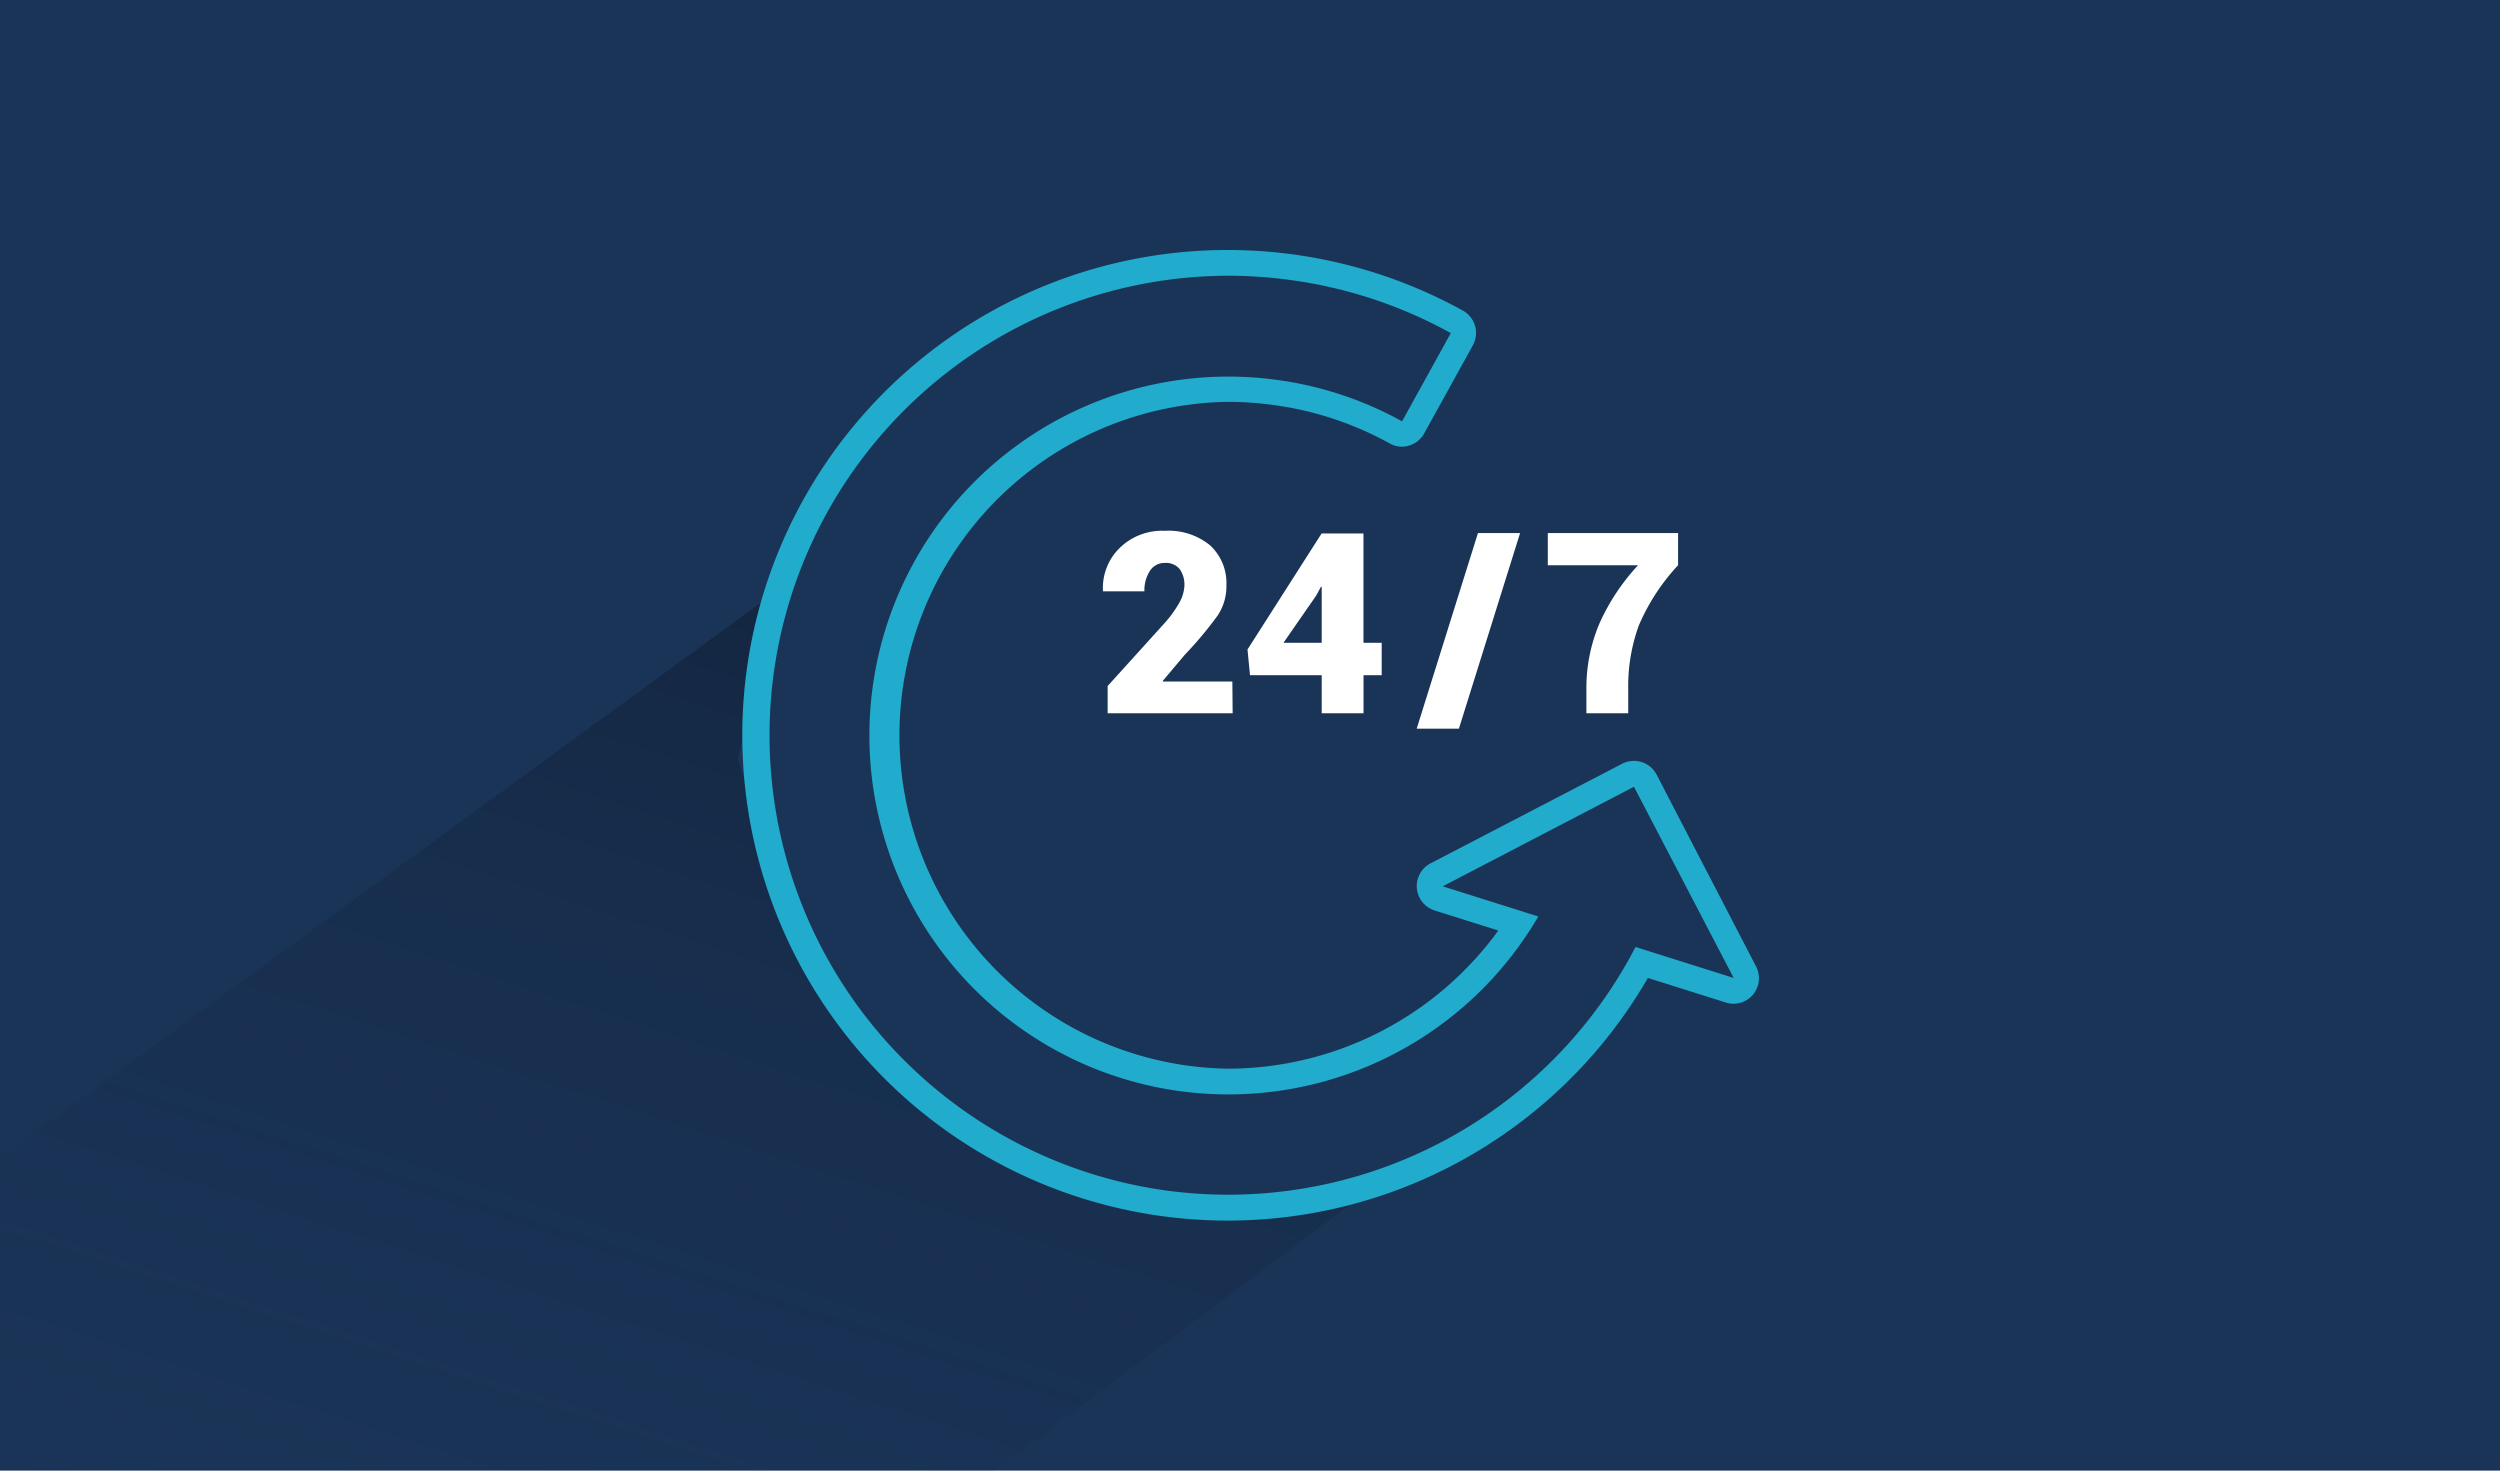 <?xml version="1.0" encoding="UTF-8"?>
<svg xmlns="http://www.w3.org/2000/svg" xmlns:xlink="http://www.w3.org/1999/xlink" viewBox="0 0 340 200">
  <defs>
    <clipPath id="clip-path">
      <rect width="340" height="200" style="fill: none"></rect>
    </clipPath>
    <linearGradient id="Unbenannter_Verlauf_15" data-name="Unbenannter Verlauf 15" x1="75.84" y1="289.28" x2="153.96" y2="28.54" gradientTransform="matrix(1.01, 0.02, 0.02, 1.03, -19.55, -30.23)" gradientUnits="userSpaceOnUse">
      <stop offset="0.1" stop-color="#1a3458" stop-opacity="0"></stop>
      <stop offset="1"></stop>
    </linearGradient>
    <clipPath id="clip-path-2">
      <rect x="345" width="340" height="200" style="fill: none"></rect>
    </clipPath>
    <linearGradient id="Unbenannter_Verlauf_15-2" x1="435.7" y1="285.49" x2="498.34" y2="76.42" xlink:href="#Unbenannter_Verlauf_15"></linearGradient>
  </defs>
  <g id="HG_Dunkelblau" data-name="HG Dunkelblau">
    <rect width="340" height="200" style="fill: #1a3458"></rect>
  </g>
  <g id="Cards_Schatten">
    <g style="clip-path: url(#clip-path)">
      <path d="M133,155l23.72,9.73,19.92-1.17,14.91-5.71L130.16,203.9-2.2,203.39V159.07L106.34,79.88l-6,23.28,6.6,21.57s5.71,12.17,10.46,17.94S133,155,133,155Z" style="opacity: 0.6;fill: url(#Unbenannter_Verlauf_15)"></path>
    </g>
    <g style="clip-path: url(#clip-path-2)">
      <polygon points="474.86 159.88 579.09 159.75 521.92 204.88 329.13 205.72 454.1 123.39 454.58 159.89 474.86 159.88" style="opacity: 0.6;fill: url(#Unbenannter_Verlauf_15-2)"></polygon>
    </g>
  </g>
  <g id="Cards">
    <g>
      <g>
        <path d="M167.64,97h-17v-3.7L158.15,85A16,16,0,0,0,160.37,82a5.22,5.22,0,0,0,.71-2.34,3.66,3.66,0,0,0-.64-2.26,2.42,2.42,0,0,0-2.06-.84,2.34,2.34,0,0,0-2,1.09,4.86,4.86,0,0,0-.74,2.77H150l0-.1a7.59,7.59,0,0,1,2.24-5.76,8.23,8.23,0,0,1,6.16-2.37,8.9,8.9,0,0,1,6.2,2,7,7,0,0,1,2.19,5.44,7.13,7.13,0,0,1-1.21,4.11,52.14,52.14,0,0,1-4.44,5.3l-3,3.56,0,.09h9.46Z" style="fill: #fff"></path>
        <path d="M185.44,87.42h2.47v4.41h-2.47V97h-5.69V91.83H170l-.34-3.5,10.08-15.78v0h5.69V87.42Zm-10.89,0h5.2V79.8l-.1,0L179,81Z" style="fill: #fff"></path>
        <path d="M198.41,99.1h-5.74L201,72.5h5.73Z" style="fill: #fff"></path>
        <path d="M228.22,76.87a28.33,28.33,0,0,0-5.34,8.19,24.18,24.18,0,0,0-1.44,8.72V97h-5.69V93.78a22.46,22.46,0,0,1,1.78-9,29.09,29.09,0,0,1,5.24-7.9H210.5V72.5h17.72Z" style="fill: #fff"></path>
      </g>
      <path d="M167,37.5a61.57,61.57,0,0,1,7.86.5,62.28,62.28,0,0,1,22.45,7.3l-6.63,12a48.53,48.53,0,0,0-17.53-5.7,48.81,48.81,0,0,0-12.2,96.86,50.49,50.49,0,0,0,6.11.38,48.78,48.78,0,0,0,42.15-24.2l-13-4.1L222.22,107,235.78,133l-13.35-4.21a62.41,62.41,0,0,1-55.38,33.69,63.3,63.3,0,0,1-7.86-.49A62.5,62.5,0,0,1,167,37.5M167,34h0A66,66,0,1,0,224.11,133l10.63,3.35a3.37,3.37,0,0,0,1,.16,3.47,3.47,0,0,0,3.08-5.08L225.3,105.35a3.47,3.47,0,0,0-3.09-1.87,3.56,3.56,0,0,0-1.6.39l-26.06,13.55a3.48,3.48,0,0,0,.55,6.4l8.67,2.73A45.5,45.5,0,0,1,167,145.34,45.35,45.35,0,0,1,167,54.65a45.49,45.49,0,0,1,5.71.37A44.91,44.91,0,0,1,189,60.31a3.4,3.4,0,0,0,1.68.44,3.49,3.49,0,0,0,3-1.79l6.63-12a3.48,3.48,0,0,0-1.36-4.72A66.18,66.18,0,0,0,167,34Z" style="fill: #21accd"></path>
    </g>
  </g>
</svg>
